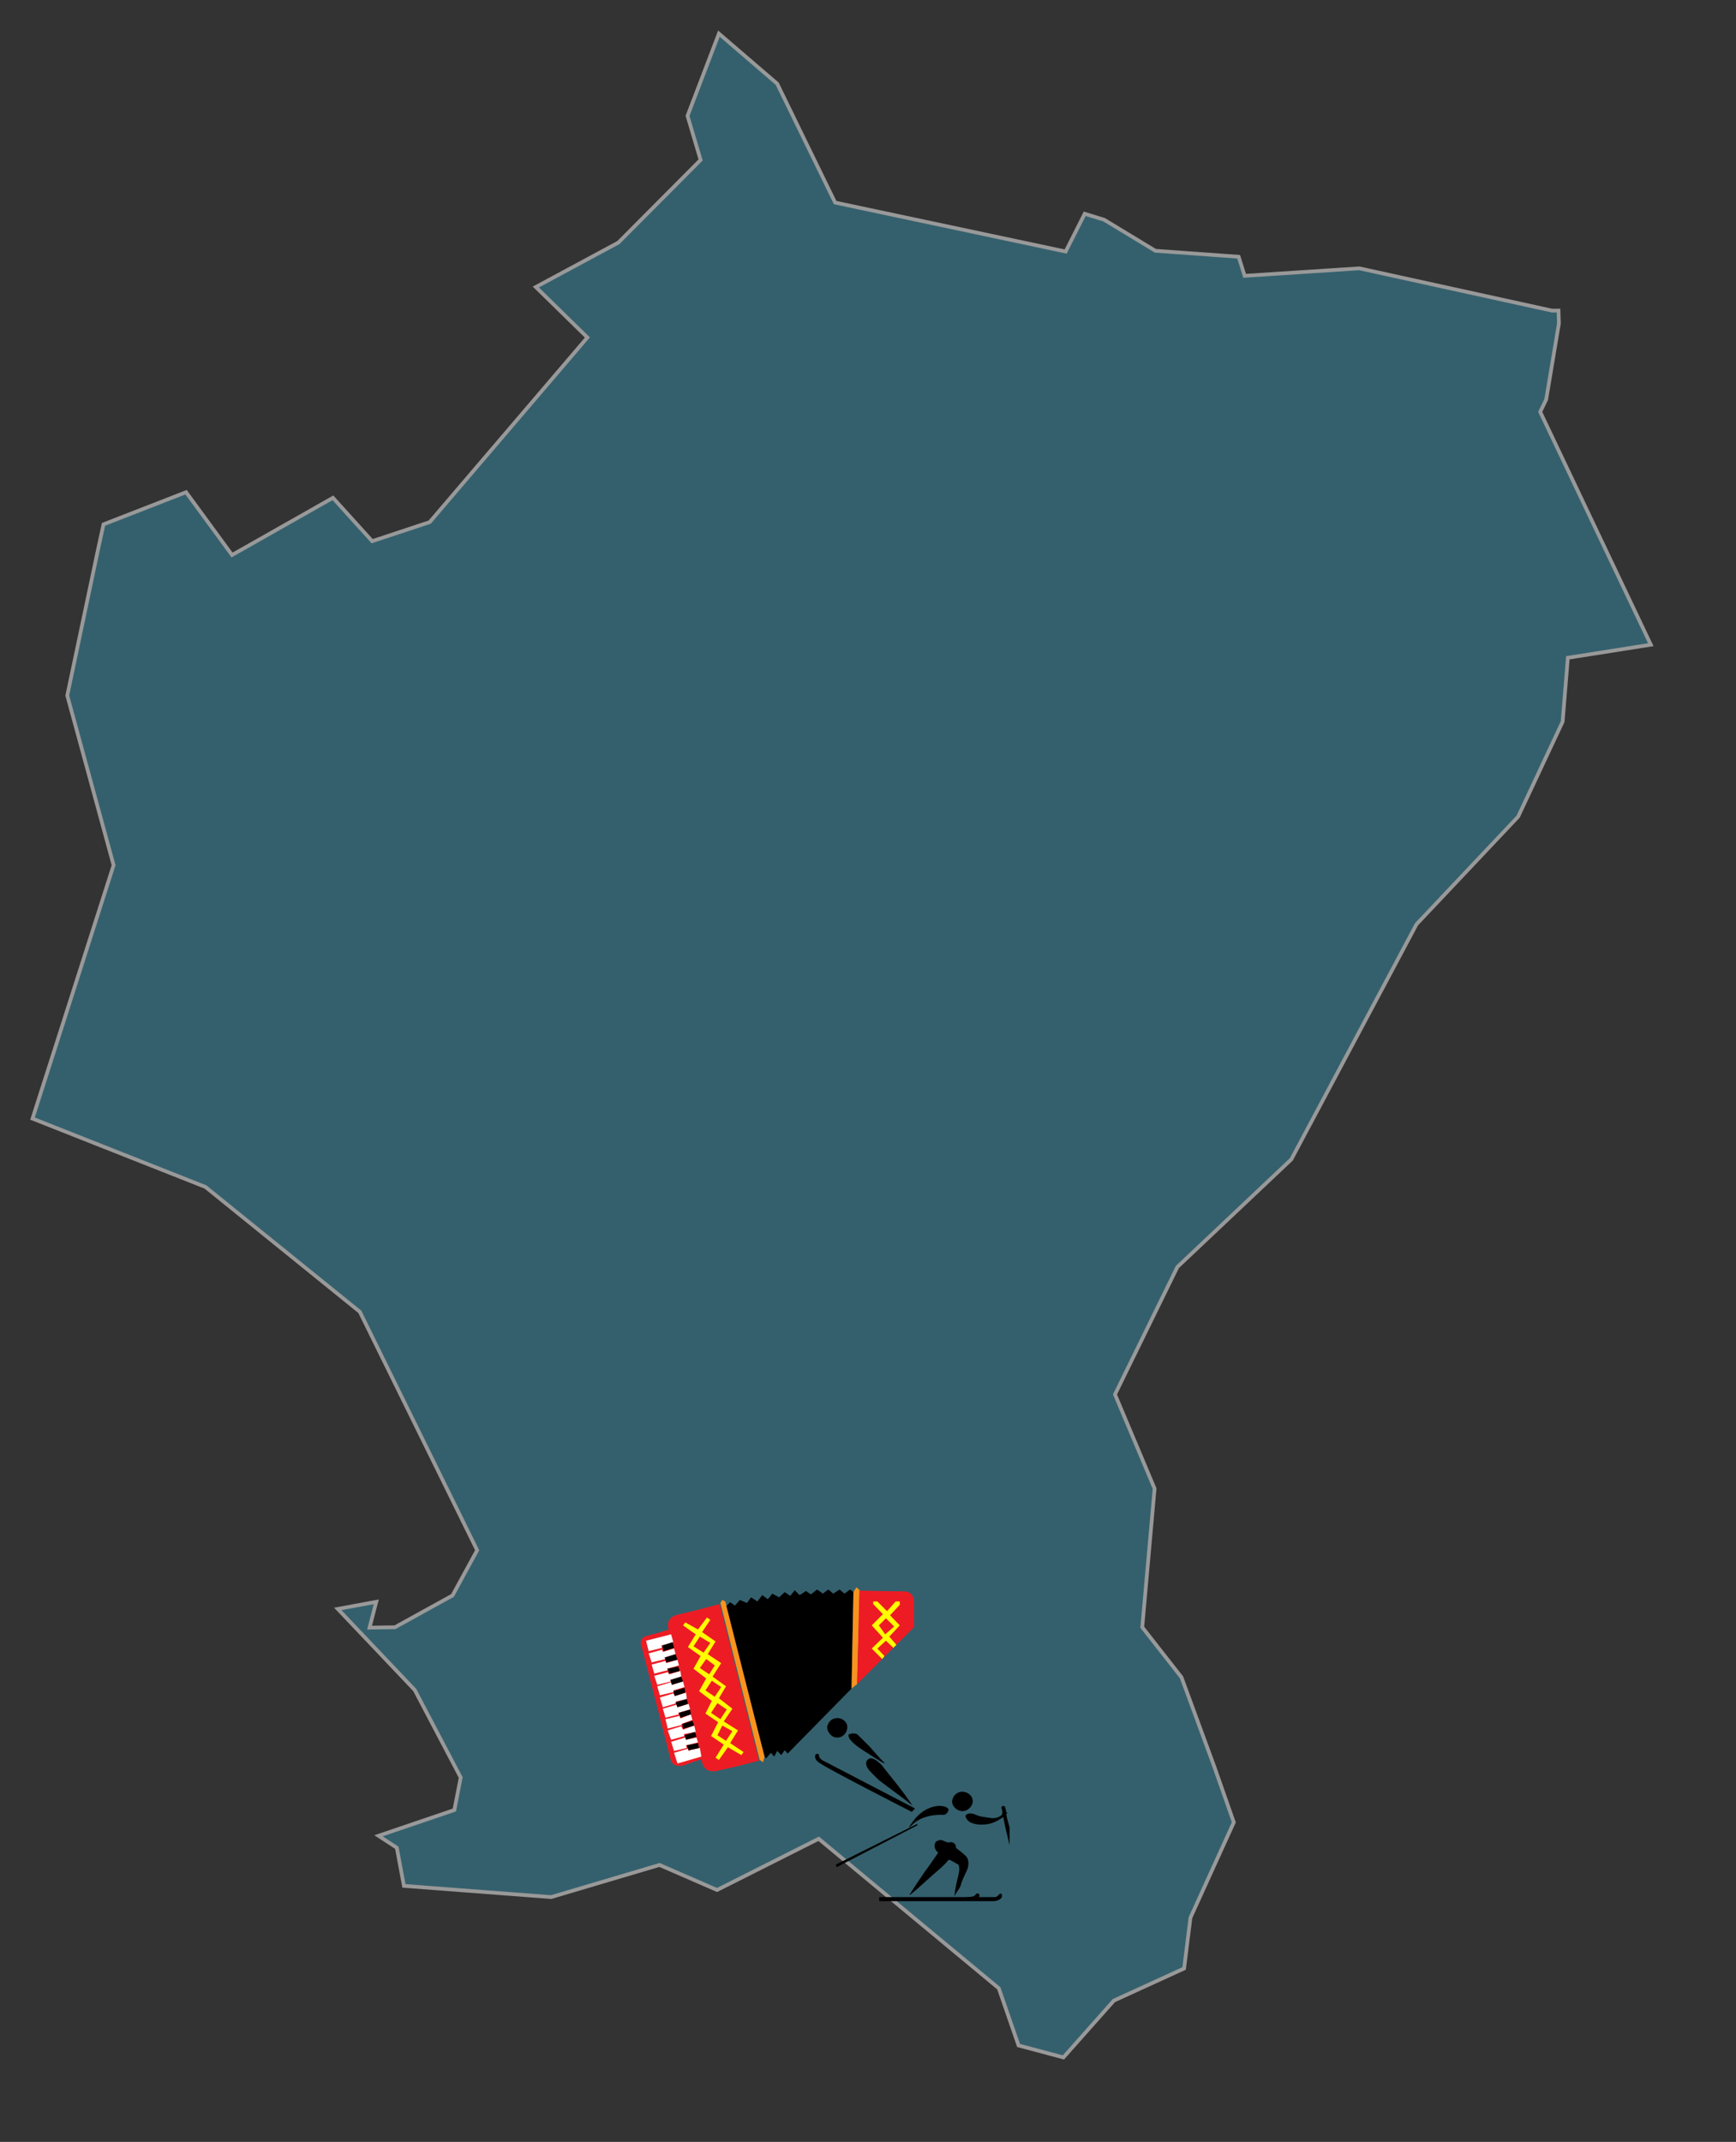 <?xml version="1.0" encoding="utf-8"?>
<!-- Generator: Adobe Illustrator 23.0.3, SVG Export Plug-In . SVG Version: 6.00 Build 0)  -->
<svg version="1.1" id="Ebene_1" xmlns="http://www.w3.org/2000/svg" xmlns:xlink="http://www.w3.org/1999/xlink" x="0px" y="0px"
	 viewBox="0 0 464.6 573.1" style="enable-background:new 0 0 464.6 573.1;" xml:space="preserve">
<rect x="0" y="0" width="464.6" height="573.1" fill="#333333" stroke="none"/>
<style type="text/css">
	.st0{opacity:0.5;}
	.st1{fill:#368DA8;}
	.st2{fill:none;stroke:#FFFFFF;stroke-miterlimit:3.864;}
	.st3{display:none;}
	.st4{display:inline;fill:#9D9D9C;}
	.st5{display:inline;fill:none;stroke:#1D1D1B;stroke-width:0.256;stroke-miterlimit:10;}
	.st6{display:inline;fill:#3C3C3B;}
	.st7{display:inline;}
	.st8{clip-path:url(#SVGID_2_);fill:none;stroke:#1D1D1B;stroke-width:0.256;stroke-miterlimit:10;}
	.st9{display:inline;fill:#B2B2B2;}
	.st10{clip-path:url(#SVGID_4_);fill:none;stroke:#1D1D1B;stroke-width:0.256;stroke-miterlimit:10;}
	.st11{display:inline;fill:#706F6F;}
	.st12{clip-path:url(#SVGID_6_);fill:none;stroke:#1D1D1B;stroke-width:0.256;stroke-miterlimit:10;}
	.st13{display:inline;fill:#EDEDED;}
	.st14{clip-path:url(#SVGID_8_);fill:none;stroke:#1D1D1B;stroke-width:0.256;stroke-miterlimit:10;}
	.st15{display:inline;fill:#878787;}
	.st16{clip-path:url(#SVGID_10_);fill:none;stroke:#1D1D1B;stroke-width:0.256;stroke-miterlimit:10;}
	.st17{clip-path:url(#SVGID_12_);fill:#706F6F;}
	.st18{clip-path:url(#SVGID_14_);fill:none;stroke:#1D1D1B;stroke-width:0.256;stroke-miterlimit:10;}
	.st19{display:inline;fill:none;}
	.st20{display:inline;fill:#C6C6C6;}
	.st21{display:inline;fill:#808081;}
	.st22{display:inline;fill:none;stroke:#000000;stroke-width:0.518;stroke-miterlimit:10;}
	.st23{display:inline;fill:#FFFFFF;}
	.st24{display:inline;fill:#4E4D4D;}
	.st25{display:inline;fill:#333333;}
	.st26{clip-path:url(#SVGID_16_);}
	.st27{fill:none;}
	.st28{fill:#F7931E;}
	.st29{fill:#ED1C24;}
	.st30{fill:#FFFF00;}
	.st31{fill:#FFFFFF;}
	.st32{display:inline;fill:#E98834;stroke:#000000;stroke-width:0.25;stroke-miterlimit:10;}
</style>
<g id="klingenthal" class="st0">
	<polygon id="flaeche" class="st1" points="26.2,147.2 27.7,140.3 49.8,131.7 62.1,148.5 89.1,133.2 99.6,144.8 115,139.7 
		157.2,90.3 143.4,76.8 165.5,64.9 187.5,42.8 184,31 192.4,9 208,22.4 223.5,54.2 285.2,67.3 290.3,57.2 295.5,58.8 309.2,67.1 
		331.5,68.7 333.1,73.8 363.8,71.8 415.3,83.1 417.1,83.1 417.2,86.6 413.8,106.9 412.2,110.2 441.8,172.5 419.6,176 418.2,193.1 
		406.3,218.5 379.1,247.3 345.6,310.2 315.1,339 298.4,373.1 309,398.3 305.7,435.4 316.2,448.8 324.9,472.5 330.2,487.6 
		318.6,513.1 316.9,526.7 298.1,535.3 284.6,550.5 272.6,547.3 267.3,532 219.1,492 191.9,505.7 176.5,499 147.5,507.6 108.1,504.6 
		106.2,494.4 101.3,491.2 121.6,484.3 123.3,475.6 111,452.2 90.4,430.5 100.7,428.6 98.9,435.5 105.7,435.4 121.1,426.9 
		127.7,414.8 96.3,351 55,317.6 8.7,299.3 30.4,231.5 18,186.1 	"/>
	<polygon id="kontur" class="st2" points="26.2,147.2 27.7,140.3 49.8,131.7 62.1,148.5 89.1,133.2 99.6,144.8 115,139.7 
		157.2,90.3 143.4,76.8 165.5,64.9 187.5,42.8 184,31 192.4,9 208,22.4 223.5,54.2 285.2,67.3 290.3,57.2 295.5,58.8 309.2,67.1 
		331.5,68.7 333.1,73.8 363.8,71.8 415.3,83.1 417.1,83.1 417.2,86.6 413.8,106.9 412.2,110.2 441.8,172.5 419.6,176 418.2,193.1 
		406.3,218.5 379.1,247.3 345.6,310.2 315.1,339 298.4,373.1 309,398.3 305.7,435.4 316.2,448.8 324.9,472.5 330.2,487.6 
		318.6,513.1 316.9,526.7 298.1,535.3 284.6,550.5 272.6,547.3 267.3,532 219.1,492 191.9,505.7 176.5,499 147.5,507.6 108.1,504.6 
		106.2,494.4 101.3,491.2 121.6,484.3 123.3,475.6 111,452.2 90.4,430.5 100.7,428.6 98.9,435.5 105.7,435.4 121.1,426.9 
		127.7,414.8 96.3,351 55,317.6 8.7,299.3 30.4,231.5 18,186.1 	"/>
</g>
<g id="va" class="st3">
	<polygon class="st4" points="146,305.5 132.7,260.9 131.8,261.6 144.6,305.5 	"/>
	<polygon class="st5" points="146,305.5 132.7,260.9 131.8,261.6 144.6,305.5 	"/>
	<polygon class="st4" points="122.8,302.7 121.5,302.4 127.9,262.7 128.9,262.7 	"/>
	<polygon class="st5" points="122.8,302.7 121.5,302.4 127.9,262.7 128.9,262.7 	"/>
	<polygon class="st6" points="150.1,228.2 149.6,240.6 151.1,240.6 	"/>
	<g class="st7">
		<g>
			<g>
				<g>
					<g>
						<defs>
							<rect id="SVGID_1_" x="63.8" y="228.2" width="89.9" height="87.1"/>
						</defs>
						<clipPath id="SVGID_2_">
							<use xlink:href="#SVGID_1_"  style="overflow:visible;"/>
						</clipPath>
						<polygon class="st8" points="150.1,228.2 149.6,240.6 151.1,240.6 						"/>
					</g>
				</g>
			</g>
		</g>
	</g>
	<polygon class="st9" points="144.8,253.5 146.9,305.9 148.7,305.8 146.6,251.8 144.8,251.9 	"/>
	<polygon class="st5" points="144.8,253.5 146.9,305.9 148.7,305.8 146.6,251.8 144.8,251.9 	"/>
	<polygon class="st9" points="151,306 149.5,245.9 149.2,239.1 151.4,238.9 153.4,306.1 	"/>
	<g class="st7">
		<g>
			<g>
				<g>
					<g>
						<defs>
							<rect id="SVGID_3_" x="63.8" y="228.2" width="89.9" height="87.1"/>
						</defs>
						<clipPath id="SVGID_4_">
							<use xlink:href="#SVGID_3_"  style="overflow:visible;"/>
						</clipPath>
						<polygon class="st10" points="151,306 149.5,245.9 149.2,239.1 151.4,238.9 153.4,306.1 						"/>
					</g>
				</g>
			</g>
		</g>
	</g>
	<path class="st11" d="M125.6,250l-21.7,35l-3.4,4.9l-3.9,6c0,0-7.3,14.4-31.2,14.8l-1.1,0.1l0.2,2.9l0.2,1.4l5.6-0.1h10.1l5-1
		c0,0,15-5.4,23.3-16.4l15.3-26.3l0.8-2.2l3.5,0.2l2.7-4.1l6.3-10.4l2.6-0.1l1.9-0.1l0.5-1.1l6.3-0.5l0.9-1l0.2-4L125.6,250
		L125.6,250z"/>
	<g class="st7">
		<g>
			<g>
				<g>
					<g>
						<defs>
							<rect id="SVGID_5_" x="63.8" y="228.2" width="89.9" height="87.1"/>
						</defs>
						<clipPath id="SVGID_6_">
							<use xlink:href="#SVGID_5_"  style="overflow:visible;"/>
						</clipPath>
						<path class="st12" d="M125.6,250l-21.7,35l-3.4,4.9l-3.9,6c0,0-7.3,14.4-31.2,14.8l-1.1,0.1l0.2,2.9l0.2,1.4l5.6-0.1h10.1l5-1
							c0,0,15-5.4,23.3-16.4l15.3-26.3l0.8-2.2l3.5,0.2l2.7-4.1l6.3-10.4l2.6-0.1l1.9-0.1l0.5-1.1l6.3-0.5l0.9-1l0.2-4L125.6,250
							L125.6,250z"/>
					</g>
				</g>
			</g>
		</g>
	</g>
	<path class="st13" d="M68.3,311.9l10.9-0.5c19.9-0.8,31-22.1,31-22.1l20.3-34.7l-4.3-0.1l-29.3,44.9
		C96.9,299.4,88.3,313.8,68.3,311.9L68.3,311.9z"/>
	<path class="st5" d="M68.3,311.9l10.9-0.5c19.9-0.8,31-22.1,31-22.1l20.3-34.7l-4.3-0.1l-29.3,44.9
		C96.9,299.4,88.3,313.8,68.3,311.9L68.3,311.9z"/>
	<polygon class="st9" points="63.9,310 74.9,309.6 80.6,308 85.1,306 89.2,303.2 93.5,299.6 96.4,295.8 100.3,290.1 104.8,283.4 
		110.2,274.7 113.9,268.7 125.4,250.4 126.5,252.1 126.2,254.5 112.7,275.1 107.2,283.9 102.5,291.5 99.3,296.6 94.8,302.4 
		89.1,306.9 81.8,311.2 75.6,312.9 71.3,313 64.3,313.2 	"/>
	<g class="st7">
		<g>
			<g>
				<g>
					<g>
						<defs>
							<rect id="SVGID_7_" x="63.8" y="228.2" width="89.9" height="87.1"/>
						</defs>
						<clipPath id="SVGID_8_">
							<use xlink:href="#SVGID_7_"  style="overflow:visible;"/>
						</clipPath>
						<polygon class="st14" points="63.9,310 74.9,309.6 80.6,308 85.1,306 89.2,303.2 93.5,299.6 96.4,295.8 100.3,290.1 
							104.8,283.4 110.2,274.7 113.9,268.7 125.4,250.4 126.5,252.1 126.2,254.5 112.7,275.1 107.2,283.9 102.5,291.5 99.3,296.6 
							94.8,302.4 89.1,306.9 81.8,311.2 75.6,312.9 71.3,313 64.3,313.2 						"/>
					</g>
				</g>
			</g>
		</g>
	</g>
	<polygon class="st15" points="130.5,254.6 137.1,254.8 128.1,269.4 125.4,269.1 123.1,266.9 	"/>
	<polygon class="st5" points="130.5,254.6 137.1,254.8 128.1,269.4 125.4,269.1 123.1,266.9 	"/>
	<polygon class="st9" points="75.9,309.7 83.8,309.5 89.1,309 93,307.3 97.5,304.7 101.1,301.5 105,297 109,290.3 113.4,283 
		118.6,274.2 122.3,268.3 123.1,266.9 125.4,269.1 122.2,274.8 116.5,284.2 111.9,291.9 108.1,298.2 104,303.8 98.6,308.5 
		91.1,312.2 85.2,314 80.2,315 75.8,314.9 	"/>
	<g class="st7">
		<g>
			<g>
				<g>
					<g>
						<defs>
							<rect id="SVGID_9_" x="63.8" y="228.2" width="89.9" height="87.1"/>
						</defs>
						<clipPath id="SVGID_10_">
							<use xlink:href="#SVGID_9_"  style="overflow:visible;"/>
						</clipPath>
						<polygon class="st16" points="75.9,309.7 83.8,309.5 89.1,309 93,307.3 97.5,304.7 101.1,301.5 105,297 109,290.3 113.4,283 
							118.6,274.2 122.3,268.3 123.1,266.9 125.4,269.1 122.2,274.8 116.5,284.2 111.9,291.9 108.1,298.2 104,303.8 98.6,308.5 
							91.1,312.2 85.2,314 80.2,315 75.8,314.9 						"/>
					</g>
				</g>
			</g>
		</g>
		<g>
			<g>
				<g>
					<g>
						<defs>
							<rect id="SVGID_11_" x="63.8" y="228.2" width="89.9" height="87.1"/>
						</defs>
						<clipPath id="SVGID_12_">
							<use xlink:href="#SVGID_11_"  style="overflow:visible;"/>
						</clipPath>
						<path class="st17" d="M144.9,250.7c2.4,1.1,8.5,0.2,8.6-3.3c0,0,0.1-1.2-0.9-2.1c0,0-5.3-5.1-7.2-5.5
							c-1.8-0.4-8.4,7.5-8.4,7.5L144.9,250.7L144.9,250.7z"/>
					</g>
				</g>
			</g>
		</g>
		<g>
			<g>
				<g>
					<g>
						<defs>
							<rect id="SVGID_13_" x="63.8" y="228.2" width="89.9" height="87.1"/>
						</defs>
						<clipPath id="SVGID_14_">
							<use xlink:href="#SVGID_13_"  style="overflow:visible;"/>
						</clipPath>
						<path class="st18" d="M144.9,250.7c2.4,1.1,8.5,0.2,8.6-3.3c0,0,0.1-1.2-0.9-2.1c0,0-5.3-5.1-7.2-5.5
							c-1.8-0.4-8.4,7.5-8.4,7.5L144.9,250.7L144.9,250.7z"/>
					</g>
				</g>
			</g>
		</g>
	</g>
	<line class="st19" x1="137.1" y1="247.2" x2="145.6" y2="239.7"/>
	<line class="st5" x1="137.1" y1="247.2" x2="145.6" y2="239.7"/>
	<path class="st11" d="M142.4,239.4c0,0-6.3,0.4-6.8,4.9s6.6,3.7,6.6,3.7s6.5-0.5,6.4-4.8C148.5,238.9,142.4,239.4,142.4,239.4
		L142.4,239.4z"/>
	<path class="st5" d="M142.4,239.4c0,0-6.3,0.4-6.8,4.9s6.6,3.7,6.6,3.7s6.5-0.5,6.4-4.8C148.5,238.9,142.4,239.4,142.4,239.4
		L142.4,239.4z"/>
	<path class="st20" d="M137.1,244.6c-0.1,3.9,9.3,3.4,10.2-1.1C148.1,239.3,137.3,238.8,137.1,244.6L137.1,244.6z"/>
	<path class="st5" d="M137.1,244.6c-0.1,3.9,9.3,3.4,10.2-1.1C148.1,239.3,137.3,238.8,137.1,244.6L137.1,244.6z"/>
</g>
<g id="turm" class="st3">
	<polygon class="st21" points="363.2,235 364.5,169.5 361.3,168.9 361,162.6 359.9,162.2 369.5,152.9 389.9,158.6 388.1,160 
		388.1,165.7 386.2,166.9 385.1,167 384.4,168.8 384.8,235 	"/>
	<polygon class="st22" points="363.2,235 364.5,169.5 361.3,168.9 361,162.6 359.9,162.2 369.5,152.9 389.9,158.6 388.1,160 
		388.1,165.7 386.2,166.9 385.1,167 384.4,168.8 384.8,235 	"/>
	<polygon class="st23" points="382.4,158.4 387.2,159.8 387.2,161.8 382.4,160.5 	"/>
	<polygon class="st22" points="382.4,158.4 387.2,159.8 387.2,161.8 382.4,160.5 	"/>
	<polygon class="st23" points="377,156.9 381.6,158.2 381.5,160.3 377,159.1 	"/>
	<polygon class="st22" points="377,156.9 381.6,158.2 381.5,160.3 377,159.1 	"/>
	<polygon class="st23" points="376,156.6 375.9,158.9 370.8,157.6 370.9,155.2 	"/>
	<path class="st22" d="M376,156.6v2.3l-5.1-1.3v-2.5L376,156.6L376,156.6z M388.1,165.5l-18.1-3.9v-6.7l18.1,5.1V165.5L388.1,165.5z
		"/>
	<polyline class="st24" points="361.7,168.9 361.3,168.9 361,162.8 370,154.9 370,161.6 361.7,168.9 364.4,169.5 370.8,164 
		385.1,167 386.2,166.9 388.1,165.7 370.1,161.8 	"/>
	<polyline class="st22" points="361.7,168.9 361.3,168.9 361,162.8 370,154.9 370,161.6 361.7,168.9 364.4,169.5 370.8,164 
		385.1,167 386.2,166.9 388.1,165.7 370.1,161.8 	"/>
	<polygon class="st25" points="370,161.6 370.8,164 364.4,169.5 361.7,168.9 	"/>
	<polygon class="st22" points="370,161.6 370.8,164 364.4,169.5 361.7,168.9 	"/>
	<polyline class="st23" points="368.9,155.9 368.9,158.2 367.2,159.6 367.2,157.4 	"/>
	<polyline class="st22" points="368.9,155.9 368.9,158.2 367.2,159.6 367.2,157.4 	"/>
	<polyline class="st23" points="366.4,158.1 366.4,160.7 364.6,162.1 364.6,159.6 	"/>
	<polyline class="st22" points="366.4,158.1 366.4,160.7 364.6,162.1 364.6,159.6 	"/>
	<polyline class="st23" points="363.8,160.3 363.8,163 362,164.6 362,161.9 	"/>
	<polyline class="st22" points="363.8,160.3 363.8,163 362,164.6 362,161.9 	"/>
	<polygon class="st24" points="370.4,235 371,164 364.5,169.5 363.2,235 	"/>
	<polygon class="st22" points="370.4,235 371,164 364.5,169.5 363.2,235 	"/>
</g>
<g id="museum">
	<g id="Sportler">
		<g>
			<g>
				<g>
					<defs>
						<rect id="SVGID_15_" x="217.9" y="458.7" width="52.4" height="52.4"/>
					</defs>
					<clipPath id="SVGID_16_">
						<use xlink:href="#SVGID_15_"  style="overflow:visible;"/>
					</clipPath>
					<g id="surface0" class="st26">
						<path class="st27" d="M223.4,459.8c1.3-0.4,2.8,0.4,3.2,1.5c0.6,1.5-0.6,3.6-2.4,3.6c-1.5,0.2-3-1.5-2.8-3
							C221.7,460.8,222.4,460,223.4,459.8z"/>
						<path d="M223.4,459.8c1.3-0.4,2.8,0.4,3.2,1.5c0.6,1.5-0.6,3.6-2.4,3.6c-1.5,0.2-3-1.5-2.8-3
							C221.7,460.8,222.4,460,223.4,459.8z"/>
						<path class="st27" d="M227.9,463.8c0.6,0,1.3,0,1.7,0.4c1.1,1.1,2.1,2.1,3.2,3.2c1.3,1.5,2.6,3,4.1,4.5
							c-1.1-0.4-1.9-1.1-3-1.7c-1.9-1.3-4.1-2.4-5.8-4.1c-0.4-0.4-1.3-1.3-0.9-2.1C227.5,464,227.7,464,227.9,463.8z"/>
						<path d="M227.9,463.8c0.6,0,1.3,0,1.7,0.4c1.1,1.1,2.1,2.1,3.2,3.2c1.3,1.5,2.6,3,4.1,4.5c-1.1-0.4-1.9-1.1-3-1.7
							c-1.9-1.3-4.1-2.4-5.8-4.1c-0.4-0.4-1.3-1.3-0.9-2.1C227.5,464,227.7,464,227.9,463.8z"/>
						<path class="st27" d="M231.8,471.8c0-0.9,0.9-1.5,1.5-1.3c1.1,0.2,1.9,1.1,2.6,1.7c2.8,3.6,5.8,7.1,8.3,10.9
							c-3-2.4-6-4.5-9-6.8c-0.6-0.6-1.3-1.3-1.9-1.9C232.6,473.7,231.8,472.8,231.8,471.8z"/>
						<path d="M231.8,471.8c0-0.9,0.9-1.5,1.5-1.3c1.1,0.2,1.9,1.1,2.6,1.7c2.8,3.6,5.8,7.1,8.3,10.9c-3-2.4-6-4.5-9-6.8
							c-0.6-0.6-1.3-1.3-1.9-1.9C232.6,473.7,231.8,472.8,231.8,471.8z"/>
						<path class="st27" d="M256.8,479.5c1.3-0.4,3,0.4,3.4,1.7c0.6,1.5-0.9,3.4-2.6,3.4c-1.5,0-2.8-1.3-2.8-2.6
							C254.9,481,255.5,479.9,256.8,479.5z"/>
						<path d="M256.8,479.5c1.3-0.4,3,0.4,3.4,1.7c0.6,1.5-0.9,3.4-2.6,3.4c-1.5,0-2.8-1.3-2.8-2.6
							C254.9,481,255.5,479.9,256.8,479.5z"/>
						<path class="st27" d="M268,483.7c0-0.4,0.4-0.6,0.9-0.4c0.2,0.6,0.4,1.1,0.4,1.7c0.2,0,0.4,0,0.4,0c-0.2,0.2-0.2,0.2-0.4,0.4
							c0.2,1.3,0.6,2.4,0.9,3.6v4.7c-0.6-2.6-1.3-5.1-1.7-7.5c-1.3,0.9-2.8,1.7-4.3,1.9c-1.5,0.2-3.2,0.2-4.7-0.6
							c-0.6-0.4-1.1-1.1-1.1-1.7c0.6-0.9,1.9-0.6,2.8-0.2c1.3,0.6,2.8,0.6,4.3,0.9c0.9,0,1.9-0.2,2.6-0.9
							C268.4,485,268.2,484.4,268,483.7z"/>
						<path d="M268,483.7c0-0.4,0.4-0.6,0.9-0.4c0.2,0.6,0.4,1.1,0.4,1.7c0.2,0,0.4,0,0.4,0c-0.2,0.2-0.2,0.2-0.4,0.4
							c0.2,1.3,0.6,2.4,0.9,3.6v4.7c-0.6-2.6-1.3-5.1-1.7-7.5c-1.3,0.9-2.8,1.7-4.3,1.9c-1.5,0.2-3.2,0.2-4.7-0.6
							c-0.6-0.4-1.1-1.1-1.1-1.7c0.6-0.9,1.9-0.6,2.8-0.2c1.3,0.6,2.8,0.6,4.3,0.9c0.9,0,1.9-0.2,2.6-0.9
							C268.4,485,268.2,484.4,268,483.7z"/>
						<path class="st27" d="M250.4,492.9c0.2-0.4,0.9-0.4,1.1-0.6c0.6,0,1.3,0.4,1.9,0.6c0.4,0.2,0.6,0,1.1,0c0.9,0,1.5,0.9,1.3,1.5
							c1.1,0.9,2.1,1.5,3,2.6c0.6,1.1,0.4,2.4,0,3.4c-0.6,1.3-1.3,2.6-1.7,4.1c-0.4,1.1-1.3,1.9-1.7,3c0.2-1.9,0.6-3.9,1.1-5.8
							c0.2-0.9,0.4-1.9,0-2.8c-0.9-0.4-1.7-1.1-2.6-1.3c-1.5,1.9-3.6,3.4-5.4,5.1c-1.5,1.3-3,2.8-4.7,4.1c-0.2,0.2-0.2,0.2-0.4,0.2
							c1.3-2.1,2.8-4.3,4.1-6.2c1.3-1.7,2.4-3.4,3.6-5.1C250.2,495.1,249.8,493.8,250.4,492.9z"/>
						<path d="M250.4,492.9c0.2-0.4,0.9-0.4,1.1-0.6c0.6,0,1.3,0.4,1.9,0.6c0.4,0.2,0.6,0,1.1,0c0.9,0,1.5,0.9,1.3,1.5
							c1.1,0.9,2.1,1.5,3,2.6c0.6,1.1,0.4,2.4,0,3.4c-0.6,1.3-1.3,2.6-1.7,4.1c-0.4,1.1-1.3,1.9-1.7,3c0.2-1.9,0.6-3.9,1.1-5.8
							c0.2-0.9,0.4-1.9,0-2.8c-0.9-0.4-1.7-1.1-2.6-1.3c-1.5,1.9-3.6,3.4-5.4,5.1c-1.5,1.3-3,2.8-4.7,4.1c-0.2,0.2-0.2,0.2-0.4,0.2
							c1.3-2.1,2.8-4.3,4.1-6.2c1.3-1.7,2.4-3.4,3.6-5.1C250.2,495.1,249.8,493.8,250.4,492.9z"/>
						<path class="st27" d="M260.7,507.3c0.4-0.2,0.6-0.9,1.1-0.6c0.4,0,0.4,0.6,0.2,0.9c1.5,0,3,0,4.3,0c0.6,0,0.9-0.6,1.3-0.9
							c0.2,0,0.4,0,0.4,0c0.2,0.2,0.2,0.9,0,1.1c-0.4,0.6-1.5,0.9-2.1,0.9c-2.6,0-4.9,0-7.5,0c-7.7,0-15.4,0-23.1,0
							c0-0.4,0-0.6,0-1.1c7.7,0,15.4,0,23.1,0C259,507.5,259.8,507.7,260.7,507.3z"/>
						<path d="M260.7,507.3c0.4-0.2,0.6-0.9,1.1-0.6c0.4,0,0.4,0.6,0.2,0.9c1.5,0,3,0,4.3,0c0.6,0,0.9-0.6,1.3-0.9
							c0.2,0,0.4,0,0.4,0c0.2,0.2,0.2,0.9,0,1.1c-0.4,0.6-1.5,0.9-2.1,0.9c-2.6,0-4.9,0-7.5,0c-7.7,0-15.4,0-23.1,0
							c0-0.4,0-0.6,0-1.1c7.7,0,15.4,0,23.1,0C259,507.5,259.8,507.7,260.7,507.3z"/>
						<path d="M244,488.4c0,0,2.4-3,8.3-2.8c6,0.2,0.2,0,0.2,0s0.9,0,1.3-1.1s-1.9-1.3-2.1-1.3c0,0-4.5-0.4-7.9,4.9
							C242.5,489.9,244,488.4,244,488.4z"/>
						<path d="M243.3,484.8"/>
						<path d="M244,484.8l0.9-0.9l-24.2-12.6c0,0-1.5-0.6-1.5-1.5s-0.9-0.4-0.9-0.4s-0.9,1.3,1.5,2.6
							C221.9,473.5,244,484.8,244,484.8z"/>
						<polyline points="245.5,488 245.5,488.4 223.9,499.6 223.7,498.9 						"/>
					</g>
				</g>
			</g>
		</g>
	</g>
	<polygon points="210.8,469.2 210,468.3 209.1,469.6 208,468.5 207.2,470 206.3,469 205,470.5 204.6,470 194.3,429.8 195.4,428.7 
		196.7,429.6 198,428.1 199.9,428.9 201,427.4 202.7,428.5 204,426.8 205.5,427.9 206.7,426.4 208.5,427.4 210,426 211.5,427 
		212.7,425.5 214,426.8 215.7,425.7 217,426.6 218.7,425.3 220.2,426.4 221.7,425.3 223,426.4 224.7,425.3 226,426.4 227.5,425.3 
		228.4,426 227.9,451.8 	"/>
	<polygon class="st28" points="230.1,425.5 229.2,424.7 228.4,426 227.9,451.8 229.4,450.6 	"/>
	<path class="st29" d="M244.6,435.4v-6.8c0,0,0.2-2.8-2.8-2.8s-11.8-0.2-11.8-0.2l-0.6,25L244.6,435.4z"/>
	<polygon class="st30" points="235.9,443.7 233.3,441.1 236.3,438.2 233.3,434.9 236.3,431.9 233.7,429.2 233.7,428.5 234.8,428.5 
		237.4,431.1 239.7,428.5 240.8,428.5 240.8,429.4 238.2,432.2 240.8,434.9 238,437.9 239.9,440.1 239.1,440.9 237.1,439 
		234.8,441.1 236.7,443.1 236.1,443.9 	"/>
	<polygon class="st29" points="236.9,437.3 239.3,435.2 237.1,433 235.2,434.9 	"/>
	<polygon class="st28" points="204.2,471.5 204.6,470 194.1,428.5 193.3,428.1 192.8,428.9 203.3,470.9 	"/>
	<path class="st29" d="M197.3,472.6l-4.9,1.1c0,0-3.6,1.3-4.5-2.1s-8.8-35.1-8.8-35.1s-1.7-3.6,2.4-4.5c4.1-0.9,11.1-2.8,11.1-2.8
		l10.5,41.9L197.3,472.6z"/>
	<polygon class="st30" points="192.4,470.9 194.8,467.5 198.4,469.6 199,468.8 195.4,466.4 197.5,463 193.7,460.6 196,457.2 
		192.4,454.4 194.3,451.2 190.7,448.6 193,445 189.4,442.6 191.5,439.2 187.9,436.7 190.1,433.4 189.2,432.8 186.8,436 183.4,434.1 
		182.8,434.9 186.2,437.3 184.1,440.7 187.5,443.1 185.6,446.5 189,449.1 187.1,452.5 190.5,455.1 188.8,458.5 192.2,460.8 
		190.3,464.5 193.7,466.8 191.5,470.3 	"/>
	<polygon class="st29" points="194.3,465.8 196,463.2 193.3,461.7 192,464.3 	"/>
	<polygon class="st29" points="192.8,460 194.5,457.4 192,455.7 190.3,458.3 	"/>
	<polygon class="st29" points="191.3,454 193,451.4 190.5,449.7 188.8,452.3 	"/>
	<polygon class="st29" points="189.8,448 191.3,445.6 189,443.9 187.3,446.3 	"/>
	<polygon class="st29" points="188.3,442.2 190.1,439.6 187.3,437.9 185.6,440.5 	"/>
	<path class="st29" d="M183.4,472.2c0,0-3,1.3-3.9-1.3c-0.6-2.6-7.7-30-7.7-30s-1.3-2.4,1.3-3.2c2.6-0.6,6-1.7,6-1.7l8.6,34.7
		L183.4,472.2z"/>
	<polygon class="st31" points="181.5,471.8 187.7,470 187.3,467.7 184.7,468.3 184.3,468.5 184.1,467.9 180.4,469 181.3,471.8 	"/>
	<polygon class="st31" points="183.8,467.7 183.6,467 186.8,466.2 186.4,464.9 183.6,465.5 183.4,464.9 179.8,466 179.6,466 
		180.4,468.5 	"/>
	<polygon class="st31" points="179.6,465.5 183.2,464.5 183,464 186.2,463.4 185.8,461.7 182.8,462.8 182.3,461.9 178.7,463 	"/>
	<polygon class="st31" points="178.7,462.5 182.6,461.5 182.3,461.3 185.3,460.2 184.9,458.7 182.1,459.8 181.9,459.1 178.1,460 	
		"/>
	<polygon class="st31" points="178.1,459.6 181.7,458.7 181.5,458.3 184.7,457.4 184.3,455.9 181.3,456.8 181.1,456.1 177.4,457.2 	
		"/>
	<polygon class="st31" points="173.6,441.8 177.2,440.9 177,440.3 180.2,439.4 179.6,437.3 172.9,439 	"/>
	<polygon class="st31" points="177.4,456.8 181.1,455.7 180.8,455.3 183.8,454.6 183.6,452.9 180.6,453.8 180.2,453.1 176.6,454.2 	
		"/>
	<polygon class="st31" points="176.6,453.6 180.4,452.7 180.2,452.3 183.2,451.4 182.8,449.9 179.8,450.8 179.6,450.1 175.9,451.2 	
		"/>
	<polygon class="st31" points="175.9,450.8 179.6,449.9 179.4,449.5 182.3,448.6 182.1,447.1 179.1,448 178.7,447.4 175.1,448.4 	
		"/>
	<polygon class="st31" points="175.1,447.8 178.7,446.9 178.5,446.5 181.7,445.6 181.3,444.1 178.3,445 178.1,444.4 174.4,445.4 	
		"/>
	<polygon class="st31" points="174.4,444.8 178.1,443.9 177.9,443.5 180.8,442.6 180.4,441.1 177.4,442 177.2,441.4 173.6,442.4 	
		"/>
	<polyline points="184.3,468.3 183.8,467 186.8,466.4 187.1,467.7 184.3,468.3 	"/>
	<polyline points="183.6,465.5 183.2,464.3 186,463.4 186.4,464.7 183.6,465.5 	"/>
	<polyline points="182.8,462.5 182.6,461.3 185.3,460.4 185.8,461.7 183,462.5 	"/>
	<polyline points="182.1,459.6 181.7,458.3 184.7,457.4 184.9,458.7 182.1,459.6 	"/>
	<polyline points="181.3,456.8 180.8,455.5 183.8,454.6 184.1,455.9 181.3,456.8 	"/>
	<polyline points="180.6,453.8 180.2,452.5 183.2,451.6 183.4,452.9 180.6,453.8 	"/>
	<polyline points="179.8,450.8 179.4,449.5 182.3,448.6 182.8,449.9 179.8,450.8 	"/>
	<polyline points="179.1,447.8 178.7,446.5 181.5,445.9 181.9,447.1 179.1,447.8 	"/>
	<polyline points="178.3,444.8 177.9,443.5 180.8,442.6 181.3,444.1 178.3,444.8 	"/>
	<polyline points="177.6,441.8 177.2,440.3 180,439.4 180.4,440.9 177.6,441.8 	"/>
</g>
<g id="schule" class="st3">
	<polygon class="st32" points="153.5,445.9 177.5,418.8 186.7,419.4 154,445.9 	"/>
	<polygon class="st32" points="181.2,426.1 186.7,432 194,426.3 187,429 185.3,422.7 	"/>
	<polygon class="st32" points="172.8,422.2 176.2,418.8 167.9,415.8 159.9,420.9 168,418.4 	"/>
	<polygon class="st32" points="182.4,413.1 187.4,413.1 184.4,417.9 178.7,417.6 	"/>
	<polygon class="st32" points="168,437 173.6,432.3 184.1,434.2 168.5,446.9 175.3,437 	"/>
</g>
</svg>

